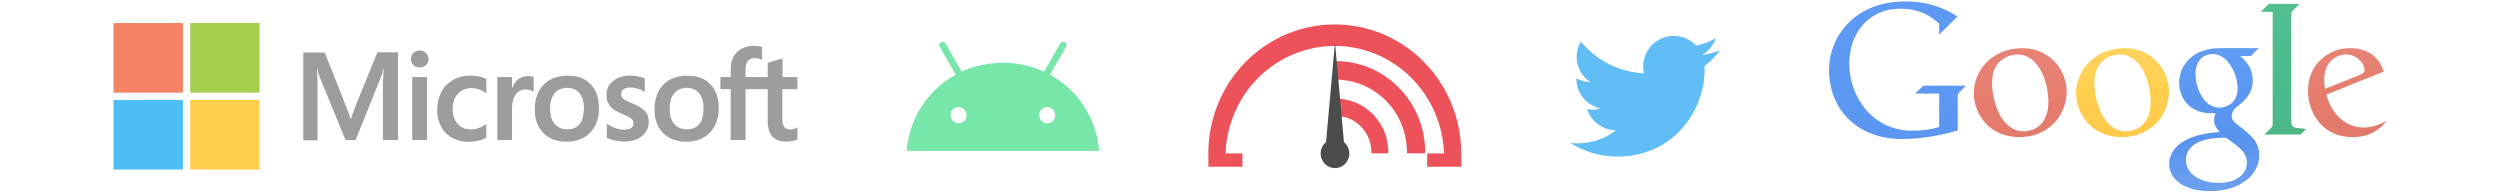 <?xml version="1.0" encoding="UTF-8"?> <svg xmlns="http://www.w3.org/2000/svg" width="870" height="67" viewBox="0 0 870 67" fill="none"> <g opacity="0.7"> <path d="M123.523 37.374L122.104 41.407H121.986C121.75 40.498 121.316 39.114 120.607 37.453L113.001 18.279H105.552V48.84H110.478V29.981C110.478 28.795 110.478 27.451 110.439 25.791C110.399 24.96 110.321 24.328 110.281 23.854H110.399C110.636 25.04 110.912 25.909 111.109 26.463L120.252 48.761H123.72L132.785 26.265C132.982 25.751 133.179 24.723 133.376 23.854H133.494C133.376 26.107 133.297 28.123 133.258 29.349V48.721H138.499V18.2H131.326L123.523 37.374ZM143.465 26.819H148.588V48.721H143.465V26.819ZM146.066 17.567C145.199 17.567 144.49 17.884 143.898 18.437C143.307 18.991 142.992 19.702 142.992 20.572C142.992 21.402 143.307 22.114 143.898 22.667C144.49 23.221 145.199 23.498 146.066 23.498C146.933 23.498 147.682 23.181 148.234 22.667C148.825 22.114 149.14 21.402 149.14 20.572C149.14 19.742 148.825 19.03 148.234 18.437C147.721 17.884 146.972 17.567 146.066 17.567ZM166.756 26.621C165.811 26.423 164.825 26.305 163.88 26.305C161.554 26.305 159.426 26.819 157.653 27.846C155.879 28.874 154.46 30.298 153.554 32.077C152.608 33.895 152.135 35.991 152.135 38.402C152.135 40.498 152.608 42.356 153.515 44.056C154.421 45.716 155.682 47.06 157.377 47.97C158.993 48.879 160.884 49.353 163.012 49.353C165.456 49.353 167.545 48.84 169.2 47.891L169.239 47.851V43.107L169.042 43.265C168.294 43.819 167.426 44.293 166.559 44.57C165.653 44.886 164.825 45.044 164.116 45.044C162.067 45.044 160.451 44.451 159.308 43.147C158.126 41.881 157.534 40.142 157.534 37.967C157.534 35.714 158.126 33.935 159.347 32.63C160.569 31.326 162.185 30.654 164.155 30.654C165.811 30.654 167.505 31.207 169.042 32.314L169.239 32.472V27.451L169.2 27.412C168.53 27.135 167.781 26.819 166.756 26.621ZM183.664 26.463C182.402 26.463 181.22 26.858 180.195 27.688C179.328 28.4 178.737 29.428 178.225 30.654H178.186V26.819H173.062V48.721H178.186V37.533C178.186 35.635 178.58 34.053 179.447 32.907C180.314 31.721 181.417 31.128 182.757 31.128C183.23 31.128 183.703 31.247 184.294 31.326C184.846 31.484 185.24 31.642 185.516 31.84L185.713 31.998V26.858L185.595 26.819C185.24 26.581 184.531 26.463 183.664 26.463ZM197.615 26.344C194.029 26.344 191.152 27.412 189.142 29.507C187.092 31.602 186.107 34.488 186.107 38.126C186.107 41.526 187.132 44.293 189.102 46.309C191.073 48.286 193.753 49.314 197.103 49.314C200.61 49.314 203.408 48.246 205.418 46.112C207.468 43.977 208.453 41.13 208.453 37.612C208.453 34.133 207.507 31.365 205.576 29.349C203.724 27.333 201.004 26.344 197.615 26.344ZM201.714 43.186C200.768 44.412 199.27 45.005 197.418 45.005C195.566 45.005 194.068 44.412 193.004 43.107C191.94 41.881 191.427 40.102 191.427 37.849C191.427 35.516 191.979 33.737 193.004 32.472C194.068 31.207 195.526 30.574 197.378 30.574C199.191 30.574 200.61 31.167 201.635 32.393C202.659 33.619 203.211 35.398 203.211 37.73C203.132 40.102 202.699 41.961 201.714 43.186ZM219.882 35.912C218.266 35.239 217.241 34.726 216.768 34.291C216.374 33.895 216.177 33.342 216.177 32.63C216.177 32.037 216.414 31.444 217.005 31.049C217.596 30.654 218.266 30.456 219.251 30.456C220.118 30.456 221.025 30.614 221.892 30.851C222.759 31.088 223.547 31.444 224.178 31.919L224.375 32.077V27.253L224.256 27.214C223.665 26.977 222.877 26.739 221.931 26.542C220.985 26.384 220.118 26.305 219.409 26.305C216.965 26.305 214.956 26.898 213.379 28.202C211.803 29.428 211.054 31.088 211.054 33.026C211.054 34.053 211.212 34.963 211.566 35.714C211.921 36.465 212.433 37.177 213.143 37.77C213.852 38.323 214.877 38.956 216.296 39.549C217.478 40.063 218.384 40.458 218.936 40.774C219.488 41.091 219.842 41.447 220.118 41.723C220.315 42.039 220.434 42.435 220.434 42.949C220.434 44.412 219.33 45.123 217.084 45.123C216.217 45.123 215.31 44.965 214.246 44.609C213.182 44.254 212.197 43.739 211.369 43.147L211.172 42.988V48.009L211.29 48.049C212.039 48.405 212.946 48.642 214.049 48.919C215.153 49.116 216.138 49.274 217.005 49.274C219.645 49.274 221.813 48.681 223.35 47.377C224.926 46.112 225.754 44.491 225.754 42.395C225.754 40.933 225.36 39.628 224.493 38.639C223.35 37.691 221.931 36.702 219.882 35.912ZM239.272 26.344C235.685 26.344 232.808 27.412 230.799 29.507C228.789 31.602 227.764 34.488 227.764 38.126C227.764 41.526 228.789 44.293 230.759 46.309C232.73 48.286 235.41 49.314 238.759 49.314C242.267 49.314 245.065 48.246 247.075 46.112C249.124 43.977 250.11 41.13 250.11 37.612C250.11 34.133 249.164 31.365 247.233 29.349C245.38 27.333 242.661 26.344 239.272 26.344ZM243.331 43.186C242.385 44.412 240.888 45.005 239.035 45.005C237.144 45.005 235.685 44.412 234.621 43.107C233.557 41.881 233.045 40.102 233.045 37.849C233.045 35.516 233.597 33.737 234.621 32.472C235.685 31.207 237.144 30.574 238.996 30.574C240.769 30.574 242.228 31.167 243.252 32.393C244.277 33.619 244.829 35.398 244.829 37.73C244.829 40.102 244.316 41.961 243.331 43.186ZM277.5 31.049V26.819H272.337V20.335L272.18 20.374L267.293 21.837L267.174 21.877V26.819H259.45V24.051C259.45 22.786 259.765 21.798 260.317 21.165C260.869 20.533 261.696 20.216 262.721 20.216C263.43 20.216 264.179 20.374 265.007 20.73L265.204 20.849V16.381L265.086 16.342C264.376 16.105 263.43 15.947 262.209 15.947C260.672 15.947 259.332 16.302 258.11 16.895C256.888 17.567 255.982 18.477 255.312 19.702C254.642 20.888 254.287 22.233 254.287 23.774V26.819H250.701V31.009H254.287V48.721H259.45V31.049H267.174V42.316C267.174 46.942 269.342 49.274 273.677 49.274C274.387 49.274 275.135 49.156 275.845 49.037C276.594 48.879 277.145 48.681 277.461 48.523L277.5 48.484V44.254L277.303 44.412C276.988 44.609 276.712 44.767 276.239 44.886C275.845 45.005 275.49 45.044 275.214 45.044C274.189 45.044 273.48 44.807 272.968 44.214C272.495 43.66 272.258 42.751 272.258 41.407V31.049H277.5Z" fill="#737373"></path> <path d="M39.5 8H63.659V32.235H39.5V8Z" fill="#F25022"></path> <path d="M66.181 8H90.34V32.235H66.181V8Z" fill="#7FBA00"></path> <path d="M39.5 34.765H63.659V59H39.5V34.765Z" fill="#00A4EF"></path> <path d="M66.181 34.765H90.34V59H66.181V34.765Z" fill="#FFB900"></path> <path d="M364.418 42.89C362.88 42.89 361.629 41.629 361.629 40.081C361.629 38.532 362.88 37.272 364.418 37.272C365.957 37.272 367.208 38.532 367.208 40.081C367.208 41.63 365.957 42.89 364.418 42.89ZM333.582 42.89C332.043 42.89 330.792 41.629 330.792 40.081C330.792 38.532 332.043 37.272 333.582 37.272C335.12 37.272 336.371 38.532 336.371 40.081C336.371 41.63 335.12 42.89 333.582 42.89ZM365.419 25.972L370.995 16.251C371.148 15.983 371.19 15.664 371.11 15.365C371.031 15.066 370.837 14.811 370.57 14.656C370.304 14.501 369.987 14.46 369.69 14.54C369.393 14.62 369.14 14.815 368.986 15.083L363.34 24.927C359.023 22.944 354.174 21.839 349 21.839C343.826 21.839 338.977 22.944 334.66 24.927L329.014 15.083C328.86 14.815 328.607 14.62 328.31 14.54C328.013 14.46 327.696 14.501 327.43 14.656C327.163 14.811 326.969 15.066 326.889 15.365C326.81 15.664 326.851 15.983 327.005 16.251L332.581 25.972C323.006 31.214 316.458 40.972 315.5 52.5H382.5C381.541 40.972 374.993 31.214 365.419 25.972" fill="#3DDB85"></path> <path d="M464.528 34.335V40.371C466.213 40.318 467.891 40.618 469.459 41.252C471.026 41.886 472.449 42.84 473.64 44.057C474.83 45.273 475.764 46.725 476.382 48.324C477 49.923 477.29 51.633 477.234 53.351H483.138C483.197 50.842 482.756 48.346 481.842 46.016C480.928 43.685 479.56 41.567 477.821 39.79C476.082 38.013 474.007 36.613 471.723 35.676C469.438 34.738 466.99 34.282 464.528 34.335ZM486.879 30.587C484.004 27.631 480.583 25.285 476.813 23.685C473.043 22.085 468.999 21.263 464.915 21.267H464.541V27.728C467.852 27.68 471.14 28.31 474.208 29.582C477.276 30.853 480.062 32.74 482.401 35.13C484.74 37.52 486.584 40.364 487.823 43.494C489.062 46.624 489.672 49.976 489.616 53.351H495.95V52.969C495.964 48.812 495.17 44.693 493.613 40.85C492.056 37.007 489.767 33.517 486.879 30.581V30.587ZM420.5 53.338C420.5 41.446 425.136 30.041 433.387 21.633C441.639 13.224 452.83 8.5 464.5 8.5C476.17 8.5 487.361 13.224 495.613 21.633C503.864 30.041 508.5 41.446 508.5 53.338V58.027H496.654V53.389H502.515V53.338C502.158 43.309 497.998 33.812 490.91 26.846C483.821 19.879 474.357 15.986 464.509 15.986C454.661 15.986 445.198 19.879 438.109 26.846C431.021 33.812 426.86 43.309 426.504 53.338V53.389H432.364V58.027H420.519V53.338H420.5Z" fill="#E50914"></path> <path d="M467.695 49.45L464.578 14.723L461.461 49.45C460.654 50.108 460.068 51.005 459.783 52.017C459.499 53.03 459.53 54.107 459.872 55.101C460.214 56.094 460.851 56.955 461.694 57.564C462.537 58.173 463.545 58.5 464.578 58.5C465.611 58.5 466.619 58.173 467.462 57.564C468.305 56.955 468.942 56.094 469.284 55.101C469.626 54.107 469.657 53.03 469.373 52.017C469.088 51.005 468.502 50.108 467.695 49.45Z" fill="black"></path> <path d="M562.853 54.5C582.477 54.5 593.208 38.343 593.208 24.332C593.208 23.873 593.199 23.417 593.178 22.962C595.266 21.46 597.068 19.601 598.5 17.471C596.588 18.316 594.531 18.884 592.373 19.141C594.576 17.828 596.267 15.752 597.065 13.276C594.971 14.511 592.679 15.381 590.29 15.85C588.343 13.789 585.572 12.5 582.503 12.5C576.611 12.5 571.833 17.248 571.833 23.101C571.833 23.933 571.927 24.743 572.11 25.519C563.243 25.076 555.381 20.856 550.119 14.441C549.171 16.059 548.672 17.898 548.674 19.77C548.674 23.449 550.557 26.696 553.422 28.596C551.727 28.544 550.07 28.09 548.59 27.27C548.588 27.314 548.588 27.358 548.588 27.405C548.588 32.54 552.266 36.827 557.147 37.799C556.231 38.047 555.285 38.172 554.334 38.172C553.648 38.172 552.979 38.105 552.329 37.981C553.687 42.194 557.626 45.259 562.295 45.345C558.644 48.189 554.044 49.883 549.045 49.883C548.194 49.884 547.345 49.835 546.5 49.737C551.222 52.744 556.828 54.499 562.854 54.499" fill="#1DA1F2"></path> <path d="M666.499 32.57H674.842V44.206C672.239 45.036 668.952 45.492 665.536 45.492C651.689 45.492 643.55 33.717 643.55 22.218C643.55 10.939 650.912 3.028 661.182 3.028C667.68 3.028 671.462 5.214 674.845 8.26V12.056L681.188 5.757C677.176 3.062 671.366 0.5 663.062 0.5C644.832 0.5 636.5 13.45 636.5 24.093C636.5 39.242 647.612 48.367 661.576 48.367C668.346 48.367 674.358 47.341 681.302 45.422V33.401C681.302 32.786 681.574 32.364 681.981 31.994L684.172 29.818H669.292L666.499 32.57Z" fill="url(#paint0_linear_47_2388)"></path> <path d="M703.873 16.758C693.38 16.758 686.879 24.371 686.879 32.452C686.879 39.427 692.116 47.709 702.728 47.709C712.936 47.709 719.199 40.081 719.199 31.858C719.199 24.198 713.078 16.76 703.873 16.76V16.758ZM702.132 18.977C709.53 18.977 712.824 28.547 712.824 35.373C712.824 45.525 705.155 45.726 704.238 45.726C700.728 45.726 698.275 43.62 696.439 40.857C694.823 38.311 693.243 33.581 693.243 28.959C693.243 24.355 694.76 22.107 697.149 20.453C699.102 19.214 700.93 18.977 702.129 18.977H702.132Z" fill="url(#paint1_linear_47_2388)"></path> <path d="M772.463 16.755C763.299 16.755 758.341 22.516 758.341 28.949C758.341 33.846 761.874 39.37 769.163 39.37H771.007C771.007 39.37 770.505 40.582 770.502 41.752C770.502 43.478 771.126 44.447 772.452 45.939C759.911 46.698 754.87 51.721 754.87 57.12C754.87 61.847 759.429 66.5 769.01 66.5C780.352 66.5 786.227 60.247 786.227 54.111C786.227 49.785 784.056 47.413 778.56 43.324C776.943 42.076 776.63 41.282 776.63 40.348C776.63 39.011 777.436 38.126 777.731 37.792C778.251 37.246 779.153 36.624 779.489 36.326C781.336 34.772 783.945 32.473 783.945 27.884C783.945 24.736 782.626 22.028 779.622 19.492H783.289L786.045 16.756H772.463V16.755ZM769.935 18.802C771.598 18.802 772.986 19.386 774.452 20.598C776.078 22.053 778.677 25.965 778.677 30.806C778.677 36.029 774.589 37.459 772.377 37.459C771.295 37.459 769.997 37.158 768.899 36.413C766.459 34.841 764.037 30.659 764.037 25.682C764.037 21.192 766.731 18.802 769.935 18.802ZM773.564 47.922C774.263 47.922 774.766 47.979 774.766 47.979C774.766 47.979 776.416 49.149 777.568 50.024C780.252 52.13 781.925 53.74 781.925 56.608C781.925 60.551 778.241 63.642 772.276 63.642C765.728 63.642 760.724 60.615 760.724 55.672C760.724 51.577 764.153 48.053 773.564 47.922Z" fill="url(#paint2_linear_47_2388)"></path> <path d="M788.029 46.806H800.61L802.526 44.903L798.918 44.456C797.947 44.337 797.37 43.504 797.37 42.696V4.963C797.37 4.219 797.717 3.839 797.97 3.597L800.239 1.344H789.511L786.719 4.116H790.889V43.203C790.889 43.758 790.713 44.136 790.335 44.525L788.029 46.806Z" fill="url(#paint3_linear_47_2388)"></path> <path d="M817.656 16.758C810.631 16.758 803.169 22.074 803.169 31.618C803.169 39.501 808.523 47.709 818.526 47.709C821.02 47.709 823.074 47.39 824.999 46.513C827.063 45.569 829.05 44.036 830.5 42.11C827.762 43.481 825.53 44.381 822.564 44.381C816.928 44.381 811.493 40.343 809.592 32.92L829.503 24.929C828.353 20.858 825.11 16.758 817.658 16.758H817.656ZM816.355 18.941C820.124 18.941 822.849 22.02 822.849 24.43C822.849 25.209 822.357 25.621 821.383 26.001L809.144 30.916C809.144 30.916 808.813 29.386 808.813 27.732C808.813 20.796 813.864 18.941 816.355 18.941Z" fill="url(#paint4_linear_47_2388)"></path> <path d="M739.477 16.758C728.984 16.758 722.483 24.371 722.483 32.452C722.483 39.427 727.721 47.709 738.332 47.709C748.54 47.709 754.803 40.081 754.803 31.858C754.803 24.198 748.682 16.76 739.477 16.76V16.758ZM737.736 18.977C745.134 18.977 748.428 28.547 748.428 35.373C748.428 45.525 740.759 45.726 739.842 45.726C736.332 45.726 733.879 43.62 732.043 40.857C730.427 38.311 728.847 33.581 728.847 28.959C728.847 24.355 730.365 22.107 732.753 20.453C734.706 19.214 736.535 18.977 737.734 18.977H737.736Z" fill="url(#paint5_linear_47_2388)"></path> </g> <defs> <linearGradient id="paint0_linear_47_2388" x1="733.018" y1="0.313" x2="733.018" y2="66.496" gradientUnits="userSpaceOnUse"> <stop stop-color="#196EEF"></stop> <stop offset="0.5" stop-color="#186DEE"></stop> <stop offset="1" stop-color="#1065E7"></stop> </linearGradient> <linearGradient id="paint1_linear_47_2388" x1="732.794" y1="0.344" x2="732.794" y2="66.528" gradientUnits="userSpaceOnUse"> <stop stop-color="#DE5744"></stop> <stop offset="0.5" stop-color="#DB4632"></stop> <stop offset="1" stop-color="#D13D29"></stop> </linearGradient> <linearGradient id="paint2_linear_47_2388" x1="732.787" y1="0.406" x2="732.787" y2="66.525" gradientUnits="userSpaceOnUse"> <stop stop-color="#1A6FEF"></stop> <stop offset="0.25" stop-color="#1E72EF"></stop> <stop offset="0.5" stop-color="#166BEC"></stop> <stop offset="0.75" stop-color="#1267E9"></stop> <stop offset="1" stop-color="#1063E5" stop-opacity="0.87"></stop> </linearGradient> <linearGradient id="paint3_linear_47_2388" x1="732.092" y1="0.345" x2="732.092" y2="66.564" gradientUnits="userSpaceOnUse"> <stop stop-color="#0AA561"></stop> <stop offset="0.5" stop-color="#009B58"></stop> <stop offset="1" stop-color="#00914B"></stop> </linearGradient> <linearGradient id="paint4_linear_47_2388" x1="732.691" y1="0.344" x2="732.691" y2="66.346" gradientUnits="userSpaceOnUse"> <stop stop-color="#DE5644"></stop> <stop offset="0.5" stop-color="#DA4531"></stop> <stop offset="1" stop-color="#CE3A28"></stop> </linearGradient> <linearGradient id="paint5_linear_47_2388" x1="738.526" y1="16.752" x2="738.526" y2="47.66" gradientUnits="userSpaceOnUse"> <stop stop-color="#FFC01A"></stop> <stop offset="0.5" stop-color="#FFBA03"></stop> <stop offset="1" stop-color="#FFB300"></stop> </linearGradient> </defs> </svg> 